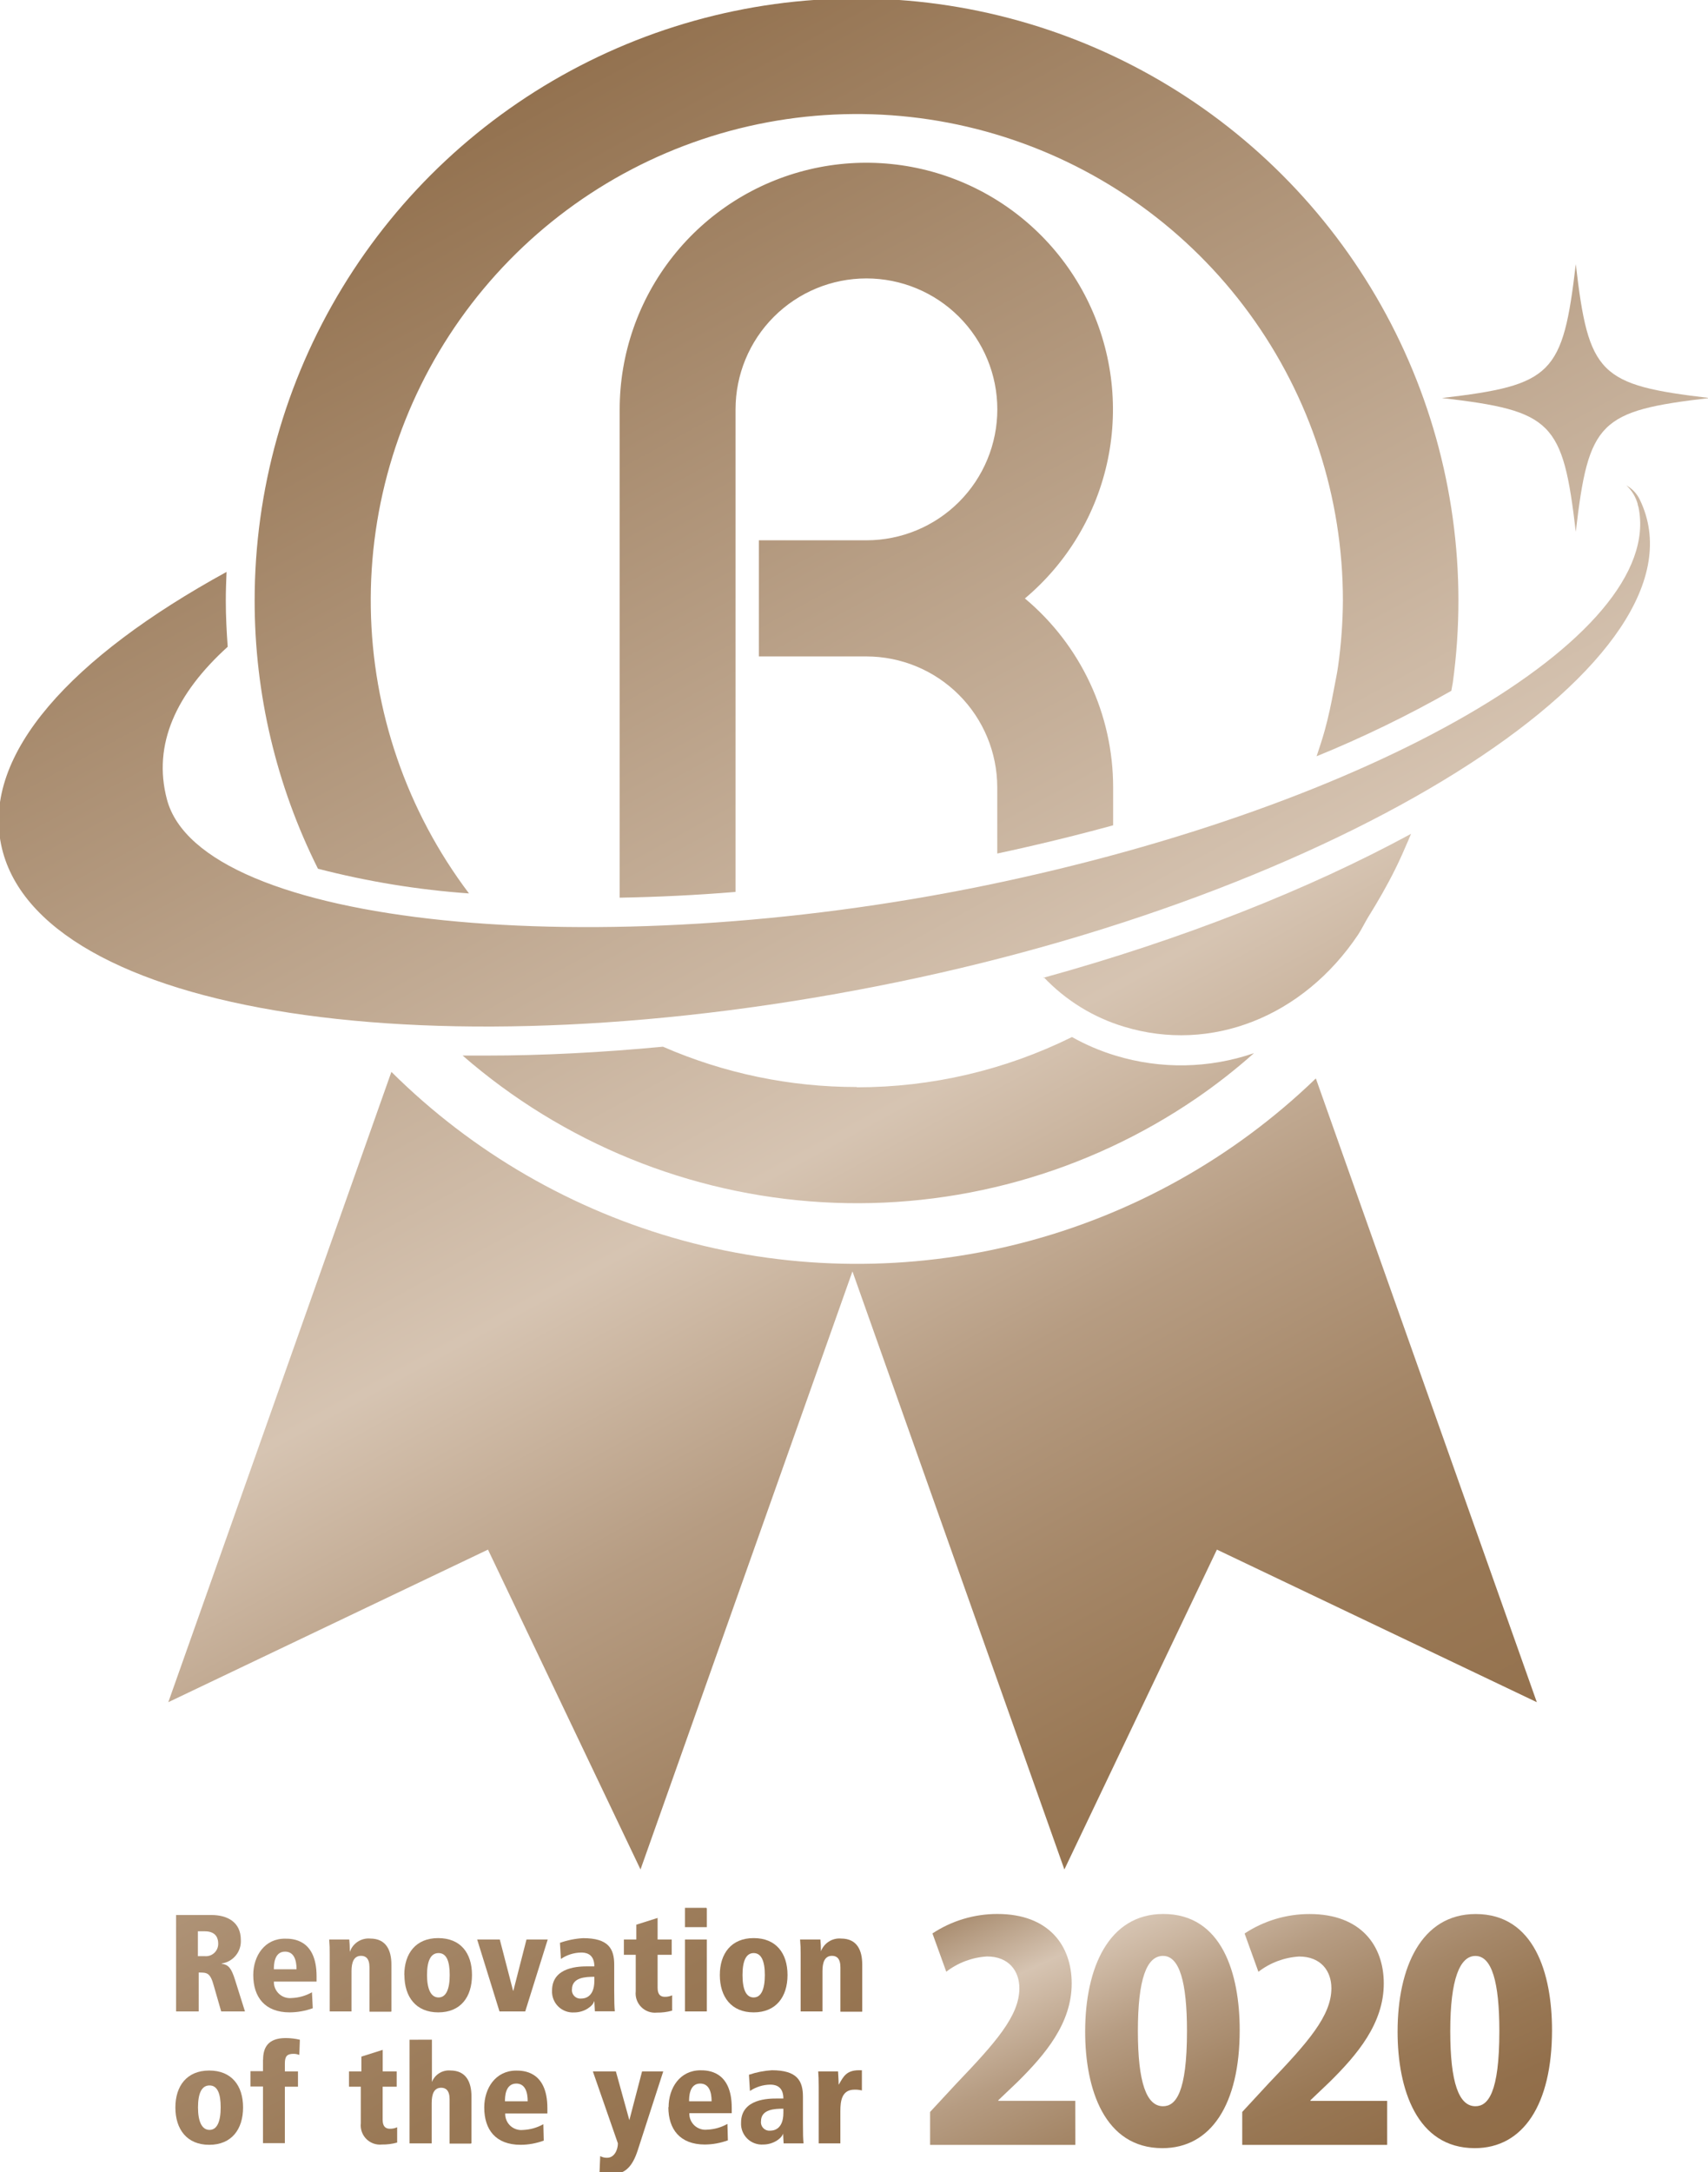 <svg id="レイヤー_1" data-name="レイヤー 1" xmlns="http://www.w3.org/2000/svg" xmlns:xlink="http://www.w3.org/1999/xlink" width="104.68mm" height="133.07mm" viewBox="0 0 296.74 377.21"><defs><style>.cls-1{fill:none;}.cls-2{clip-path:url(#clip-path);}.cls-3{fill:url(#linear-gradient);}.cls-4{clip-path:url(#clip-path-2);}.cls-5{fill:url(#linear-gradient-2);}.cls-6{clip-path:url(#clip-path-3);}.cls-7{fill:url(#linear-gradient-3);}.cls-8{clip-path:url(#clip-path-4);}.cls-9{fill:url(#linear-gradient-4);}.cls-10{clip-path:url(#clip-path-5);}.cls-11{fill:url(#linear-gradient-5);}.cls-12{clip-path:url(#clip-path-6);}.cls-13{fill:url(#linear-gradient-6);}.cls-14{clip-path:url(#clip-path-7);}.cls-15{fill:url(#linear-gradient-7);}.cls-16{clip-path:url(#clip-path-8);}.cls-17{fill:url(#linear-gradient-8);}.cls-18{clip-path:url(#clip-path-9);}.cls-19{fill:url(#linear-gradient-9);}.cls-20{clip-path:url(#clip-path-10);}.cls-21{fill:url(#linear-gradient-10);}.cls-22{clip-path:url(#clip-path-11);}.cls-23{fill:url(#linear-gradient-11);}.cls-24{clip-path:url(#clip-path-12);}.cls-25{fill:url(#linear-gradient-12);}.cls-26{clip-path:url(#clip-path-13);}.cls-27{fill:url(#linear-gradient-13);}.cls-28{clip-path:url(#clip-path-14);}.cls-29{fill:url(#linear-gradient-14);}.cls-30{clip-path:url(#clip-path-15);}.cls-31{fill:url(#linear-gradient-15);}.cls-32{clip-path:url(#clip-path-16);}.cls-33{fill:url(#linear-gradient-16);}.cls-34{clip-path:url(#clip-path-17);}.cls-35{fill:url(#linear-gradient-17);}.cls-36{clip-path:url(#clip-path-18);}.cls-37{fill:url(#linear-gradient-18);}.cls-38{clip-path:url(#clip-path-19);}.cls-39{fill:url(#linear-gradient-19);}.cls-40{clip-path:url(#clip-path-20);}.cls-41{fill:url(#linear-gradient-20);}.cls-42{clip-path:url(#clip-path-21);}.cls-43{fill:url(#linear-gradient-21);}.cls-44{clip-path:url(#clip-path-22);}.cls-45{fill:url(#linear-gradient-22);}.cls-46{clip-path:url(#clip-path-23);}.cls-47{fill:url(#linear-gradient-23);}.cls-48{clip-path:url(#clip-path-24);}.cls-49{fill:url(#linear-gradient-24);}.cls-50{clip-path:url(#clip-path-25);}.cls-51{clip-path:url(#clip-path-26);}.cls-52{clip-path:url(#clip-path-27);}</style><clipPath id="clip-path"><path class="cls-1" d="M29.24,295.62l55.54-26.5,26.5,55.55L148.1,220.8l36.82,103.87,26.5-55.55L267,295.62,228.61,187.29A114.78,114.78,0,0,1,68,186.15Z"/></clipPath><linearGradient id="linear-gradient" x1="17.34" y1="300.01" x2="19.28" y2="300.01" gradientTransform="matrix(0, 206.48, 206.48, 0, -61798.7, -3581.21)" gradientUnits="userSpaceOnUse"><stop offset="0" stop-color="#8c6945"/><stop offset="0.51" stop-color="#d6c4b2"/><stop offset="0.55" stop-color="#ccb7a2"/><stop offset="0.63" stop-color="#b69c82"/><stop offset="0.72" stop-color="#a58768"/><stop offset="0.8" stop-color="#997855"/><stop offset="0.9" stop-color="#926f4b"/><stop offset="1" stop-color="#906c47"/></linearGradient><clipPath id="clip-path-2"><path class="cls-1" d="M250.52,69.12c19.18,2.24,21,4.06,23.25,23.23,2.23-19.17,4.05-21,23.23-23.23-19.18-2.25-21-4.07-23.23-23.24-2.25,19.17-4.07,21-23.25,23.24"/></clipPath><linearGradient id="linear-gradient-2" x1="17.34" y1="300.45" x2="19.28" y2="300.45" gradientTransform="matrix(0.01, 206.48, 206.48, -0.01, -61764.03, -3661.03)" xlink:href="#linear-gradient"/><clipPath id="clip-path-3"><path class="cls-1" d="M148.85,188.78a84,84,0,0,1-33.67-7c-10.56,1-20.89,1.54-30.72,1.54h0q-2.07,0-4.08,0a104.41,104.41,0,0,0,127.48,7.41,100.76,100.76,0,0,0,10-7.83,39,39,0,0,1-24.07.42,38,38,0,0,1-7.55-3.22,84.16,84.16,0,0,1-37.37,8.73m32.43-19.16a31.83,31.83,0,0,0,14,8.64c15.11,4.59,31.08-1.7,40.66-16l-.09-.06,0,0,.09.06c.65-1,1.11-2,1.72-3,1.69-2.72,3.29-5.48,4.71-8.35.85-1.69,1.59-3.42,2.34-5.15.15-.34.27-.68.42-1-17.85,9.69-39.77,18.35-63.88,25M107.66,71.09V155.9c6.61-.12,13.33-.44,20.13-1V71.09a22.74,22.74,0,1,1,22.74,22.74H131.84V114h18.69a22.76,22.76,0,0,1,22.73,22.73v11.5c6.87-1.47,13.6-3.11,20.13-4.9v-6.6a42.74,42.74,0,0,0-15.33-32.8,42.85,42.85,0,1,0-70.4-32.8M44.24,104.3a103.9,103.9,0,0,0,11,46.57,145.65,145.65,0,0,0,26.24,4.29A84.45,84.45,0,1,1,233.31,104.3a85.2,85.2,0,0,1-.84,11.43c-.18,1.34-.49,2.64-.73,4-.44,2.4-.94,4.78-1.59,7.13-.42,1.51-.92,3-1.41,4.48a200.39,200.39,0,0,0,23.41-11.37c.09-.49.19-1,.26-1.46A104.57,104.57,0,1,0,44.24,104.3"/></clipPath><linearGradient id="linear-gradient-3" x1="17.34" y1="300.15" x2="19.28" y2="300.15" gradientTransform="matrix(0, 206.48, 206.48, 0, -61828.23, -3599.92)" xlink:href="#linear-gradient"/><clipPath id="clip-path-4"><path class="cls-1" d="M284.51,87.57c.06.19.12.37.16.54,4.61,22.42-46.21,51.82-113.52,65.67S34.82,161,29,138.82c-2.53-9.56,1.65-18.42,10.56-26.5-.19-2.65-.33-5.31-.33-8,0-1.67.06-3.34.13-5-27,14.8-42.4,31.64-39.17,47.35C6.27,176.31,76,187,155.86,170.57S298,114,284.91,86.81a5.64,5.64,0,0,0-2.21-2.43.87.87,0,0,1-.16-.11,7,7,0,0,1,2,3.3"/></clipPath><linearGradient id="linear-gradient-4" x1="17.34" y1="300.1" x2="19.28" y2="300.1" gradientTransform="matrix(0, 206.48, 206.48, 0, -61819.29, -3595.9)" xlink:href="#linear-gradient"/><clipPath id="clip-path-5"><path class="cls-1" d="M34.4,366c0-2.44.63-3.82,2-3.82s1.94,1.38,1.94,3.82-.62,3.9-1.94,3.9-2-1.44-2-3.9m-3.93,0c0,3.8,2,6.49,5.88,6.49s5.88-2.69,5.88-6.49-2-6.41-5.88-6.41-5.88,2.67-5.88,6.41"/></clipPath><linearGradient id="linear-gradient-5" x1="17.33" y1="299.63" x2="19.28" y2="299.63" gradientTransform="matrix(-0.01, 206.49, 206.49, 0.01, -61831.55, -3517.74)" xlink:href="#linear-gradient"/><clipPath id="clip-path-6"><path class="cls-1" d="M89.68,361.85c1.56,0,2,1.49,2,3.08H87.73c0-.68,0-3.08,2-3.08M84.13,366c0,3.82,1.94,6.49,6.34,6.49a11.75,11.75,0,0,0,4-.73l-.07-2.85a7.87,7.87,0,0,1-3.53,1,2.79,2.79,0,0,1-3.1-2.86H95.1v-.92c0-6.53-4.3-6.53-5.42-6.53-3.58,0-5.55,3.06-5.55,6.41"/></clipPath><linearGradient id="linear-gradient-6" x1="17.35" y1="299.74" x2="19.28" y2="299.74" gradientTransform="matrix(0.01, 206.48, 206.48, -0.01, -61802.13, -3537.88)" xlink:href="#linear-gradient"/><clipPath id="clip-path-7"><path class="cls-1" d="M111.55,359.74l-2.21,8.47h0L107,359.74H103l4.35,12.5c0,1.09-.6,2.5-1.87,2.5a2.31,2.31,0,0,1-1.2-.29l-.12,2.81a9.28,9.28,0,0,0,2.28.31c2.11,0,3.43-1.24,4.37-4.17l4.42-13.66Z"/></clipPath><linearGradient id="linear-gradient-7" x1="17.34" y1="299.77" x2="19.28" y2="299.77" gradientTransform="matrix(-0.01, 206.48, 206.48, 0.01, -61789.46, -3549.76)" xlink:href="#linear-gradient"/><clipPath id="clip-path-8"><path class="cls-1" d="M121.63,361.85c1.57,0,2,1.49,2,3.08h-3.91c0-.68,0-3.08,1.94-3.08m-5.54,4.1c0,3.82,2,6.49,6.34,6.49a11.75,11.75,0,0,0,4-.73l-.08-2.85a7.8,7.8,0,0,1-3.53,1,2.79,2.79,0,0,1-3.09-2.86h7.37v-.92c0-6.53-4.3-6.53-5.43-6.53-3.57,0-5.54,3.06-5.54,6.41"/></clipPath><linearGradient id="linear-gradient-8" x1="17.35" y1="299.8" x2="19.28" y2="299.8" gradientTransform="matrix(-0.01, 206.48, 206.48, 0.01, -61782.63, -3559.88)" xlink:href="#linear-gradient"/><clipPath id="clip-path-9"><path class="cls-1" d="M132.21,368.41c0-2.1,2.37-2.19,3.89-2.19v.72c0,3.05-1.92,3.09-2.26,3.09a1.47,1.47,0,0,1-1.63-1.62m-2.09-8.08.17,2.81a6.51,6.51,0,0,1,3.48-1.1c.55,0,2.33,0,2.33,2.41h-1.16c-1.31,0-6.19,0-6.19,4.19a3.61,3.61,0,0,0,3.87,3.8c1.79,0,3.26-1.15,3.43-1.92h0l.09,1.72h3.46c-.08-.83-.1-1.68-.1-3.52v-4.57c0-2.78-1-4.61-5.4-4.61a15.23,15.23,0,0,0-4,.79"/></clipPath><linearGradient id="linear-gradient-9" x1="17.35" y1="299.83" x2="19.28" y2="299.83" gradientTransform="matrix(0.02, 206.49, 206.49, -0.02, -61776.62, -3555.33)" xlink:href="#linear-gradient"/><clipPath id="clip-path-10"><path class="cls-1" d="M149.23,359.54c-2.18,0-2.71,1.11-3.48,2.46h-.05c0-.75-.07-1.52-.1-2.26h-3.45c.06.65.09,1.42.09,2.62v9.88H146v-5.59c0-1.82.26-3.74,2.47-3.74a4.89,4.89,0,0,1,1.27.14v-3.51Z"/></clipPath><linearGradient id="linear-gradient-10" x1="17.35" y1="299.85" x2="19.28" y2="299.85" gradientTransform="matrix(-0.04, 206.49, 206.49, 0.04, -61768.31, -3578.88)" xlink:href="#linear-gradient"/><clipPath id="clip-path-11"><path class="cls-1" d="M34.38,335.41h1.2c2.11,0,2.33,1.42,2.33,2.11a2.14,2.14,0,0,1-2.31,2.21H34.38Zm-3.79-2.83v16.75h3.93v-6.76c1.44,0,2,0,2.62,2.28l1.29,4.48h4.13l-1.72-5.47c-.63-2-1.11-2.66-2.33-2.81V341a3.9,3.9,0,0,0,3.33-4.1c0-3.1-2.35-4.32-5.11-4.32Z"/></clipPath><linearGradient id="linear-gradient-11" x1="17.34" y1="299.66" x2="19.28" y2="299.66" gradientTransform="matrix(0, 206.48, 206.48, 0, -61838.43, -3518.05)" xlink:href="#linear-gradient"/><clipPath id="clip-path-12"><path class="cls-1" d="M49.52,338.94c1.57,0,2,1.49,2,3.07H47.58c0-.67,0-3.07,1.94-3.07M44,343c0,3.82,2,6.49,6.34,6.49a12,12,0,0,0,4-.72L54.2,346a7.79,7.79,0,0,1-3.52,1,2.8,2.8,0,0,1-3.1-2.86H55v-.92c0-6.53-4.3-6.53-5.43-6.53C46,336.63,44,339.68,44,343"/></clipPath><linearGradient id="linear-gradient-12" x1="17.33" y1="299.68" x2="19.29" y2="299.68" gradientTransform="matrix(0.01, 206.48, 206.48, -0.01, -61829.63, -3520.2)" xlink:href="#linear-gradient"/><clipPath id="clip-path-13"><path class="cls-1" d="M60.78,338.92h0c0-.85-.05-1.54-.1-2.09H57.19a25,25,0,0,1,.09,2.61v9.89h3.79v-7c0-1.6.44-2.66,1.66-2.66.77,0,1.46.41,1.46,2v7.7H68v-8.18c0-2.5-.92-4.52-3.68-4.52a3.42,3.42,0,0,0-3.53,2.29"/></clipPath><linearGradient id="linear-gradient-13" x1="17.33" y1="299.71" x2="19.28" y2="299.71" gradientTransform="matrix(0, 206.48, 206.48, 0, -61822.35, -3530.47)" xlink:href="#linear-gradient"/><clipPath id="clip-path-14"><path class="cls-1" d="M74.19,343c0-2.44.63-3.81,2-3.81s1.94,1.37,1.94,3.81-.62,3.9-1.94,3.9-2-1.44-2-3.9m-3.93,0c0,3.8,2,6.49,5.88,6.49S82,346.84,82,343s-2-6.41-5.88-6.41-5.88,2.67-5.88,6.41"/></clipPath><linearGradient id="linear-gradient-14" x1="17.33" y1="299.74" x2="19.29" y2="299.74" gradientTransform="matrix(0.01, 206.48, 206.48, -0.01, -61814.78, -3532.82)" xlink:href="#linear-gradient"/><clipPath id="clip-path-15"><polygon class="cls-1" points="91.47 336.83 89.19 345.73 89.14 345.73 86.83 336.83 82.9 336.83 86.78 349.33 91.25 349.33 95.16 336.83 91.47 336.83"/></clipPath><linearGradient id="linear-gradient-15" x1="17.34" y1="299.76" x2="19.28" y2="299.76" gradientTransform="matrix(0.01, 206.48, 206.48, -0.01, -61806.39, -3539.66)" xlink:href="#linear-gradient"/><clipPath id="clip-path-16"><path class="cls-1" d="M99.37,345.5c0-2.1,2.38-2.19,3.89-2.19V344c0,3.05-1.92,3.09-2.26,3.09a1.47,1.47,0,0,1-1.63-1.62m-2.09-8.07.17,2.81a6.42,6.42,0,0,1,3.48-1.11c.55,0,2.33,0,2.33,2.4H102.1c-1.31,0-6.19,0-6.19,4.2a3.62,3.62,0,0,0,3.87,3.8c1.8,0,3.26-1.16,3.43-1.92h.05l.09,1.72h3.46c-.07-.84-.1-1.68-.1-3.52v-4.57c0-2.78-1-4.61-5.4-4.61a14.53,14.53,0,0,0-4,.8"/></clipPath><linearGradient id="linear-gradient-16" x1="17.35" y1="299.79" x2="19.28" y2="299.79" gradientTransform="matrix(0.02, 206.48, 206.48, -0.02, -61801.03, -3542.83)" xlink:href="#linear-gradient"/><clipPath id="clip-path-17"><path class="cls-1" d="M110.55,334.26v2.57h-2.16v2.66h2.06v6.33a3.35,3.35,0,0,0,3.68,3.71,9.2,9.2,0,0,0,2.64-.34v-2.66a3,3,0,0,1-1.25.26c-.72,0-1.27-.34-1.27-1.56v-5.74h2.45v-2.66h-2.45v-3.74Z"/></clipPath><linearGradient id="linear-gradient-17" x1="17.35" y1="299.81" x2="19.28" y2="299.81" gradientTransform="matrix(-0.01, 206.49, 206.49, 0.01, -61793.99, -3556.21)" xlink:href="#linear-gradient"/><clipPath id="clip-path-18"><path class="cls-1" d="M119,349.33h3.8v-12.5H119Zm0-14.64h3.8v-3.36H119Z"/></clipPath><linearGradient id="linear-gradient-18" x1="17.34" y1="299.83" x2="19.28" y2="299.83" gradientTransform="matrix(0, 206.48, 206.48, 0, -61789.38, -3558.92)" xlink:href="#linear-gradient"/><clipPath id="clip-path-19"><path class="cls-1" d="M129,343c0-2.44.62-3.81,1.94-3.81s1.94,1.37,1.94,3.81-.62,3.9-1.94,3.9S129,345.5,129,343m-3.94,0c0,3.8,2,6.49,5.88,6.49s5.88-2.69,5.88-6.49-2-6.41-5.88-6.41-5.88,2.67-5.88,6.41"/></clipPath><linearGradient id="linear-gradient-19" x1="17.34" y1="299.85" x2="19.28" y2="299.85" gradientTransform="matrix(0, 206.48, 206.48, 0, -61782.93, -3562.11)" xlink:href="#linear-gradient"/><clipPath id="clip-path-20"><path class="cls-1" d="M142.63,338.92h0c0-.85-.05-1.54-.1-2.09H139a24.39,24.39,0,0,1,.1,2.61v9.89h3.79v-7c0-1.6.43-2.66,1.66-2.66.77,0,1.46.41,1.46,2v7.7h3.79v-8.18c0-2.5-.91-4.52-3.67-4.52a3.42,3.42,0,0,0-3.53,2.29"/></clipPath><linearGradient id="linear-gradient-20" x1="17.35" y1="299.88" x2="19.28" y2="299.88" gradientTransform="matrix(0, 206.48, 206.48, 0, -61776.32, -3567.84)" xlink:href="#linear-gradient"/><clipPath id="clip-path-21"><path class="cls-1" d="M45.69,357.7v2H43.51v2.66h2.18v9.84h3.8V362.4h2.28v-2.66H49.49v-1.35c0-1.29.38-1.7,1.51-1.7a2.71,2.71,0,0,1,1,.19l.1-2.64a10.92,10.92,0,0,0-2.47-.29c-3.15,0-3.92,1.75-3.92,3.75"/></clipPath><linearGradient id="linear-gradient-21" x1="17.34" y1="299.65" x2="19.28" y2="299.65" gradientTransform="matrix(0.02, 206.49, 206.49, -0.02, -61826.41, -3513.98)" xlink:href="#linear-gradient"/><clipPath id="clip-path-22"><path class="cls-1" d="M62.79,357.17v2.57H60.63v2.66h2.06v6.34a3.34,3.34,0,0,0,3.68,3.7A9.2,9.2,0,0,0,69,372.1v-2.66a2.84,2.84,0,0,1-1.25.26c-.72,0-1.27-.34-1.27-1.56V362.4h2.44v-2.66H66.49V356Z"/></clipPath><linearGradient id="linear-gradient-22" x1="17.33" y1="299.69" x2="19.28" y2="299.69" gradientTransform="matrix(-0.02, 206.48, 206.48, 0.02, -61815.6, -3533.09)" xlink:href="#linear-gradient"/><clipPath id="clip-path-23"><path class="cls-1" d="M71.15,354.24v18H75v-7c0-1.6.42-2.66,1.65-2.66.76,0,1.46.41,1.46,2v7.7h3.8v-8.18c0-2.5-.92-4.52-3.68-4.52a3.17,3.17,0,0,0-3.19,2h0v-7.35Z"/></clipPath><linearGradient id="linear-gradient-23" x1="17.34" y1="299.72" x2="19.28" y2="299.72" gradientTransform="matrix(0.01, 206.48, 206.48, -0.01, -61810.99, -3530.57)" xlink:href="#linear-gradient"/><clipPath id="clip-path-24"><path class="cls-1" d="M186.82,372.5H161.59v-5.72l4.58-4.94c6.82-7.13,10.93-11.76,10.93-16.54,0-3-1.83-5.52-5.62-5.52a12.87,12.87,0,0,0-7.08,2.65L162,335.78a20.43,20.43,0,0,1,11.29-3.38c8.89,0,12.9,5.46,12.9,12.06,0,6.92-4.58,12.33-9.42,17.12l-3.33,3.17v.1h13.37Z"/></clipPath><linearGradient id="linear-gradient-24" x1="193.62" y1="310.47" x2="231.43" y2="391.57" gradientUnits="userSpaceOnUse"><stop offset="0" stop-color="#8c6945"/><stop offset="0.25" stop-color="#d6c4b2"/><stop offset="0.31" stop-color="#ccb7a2"/><stop offset="0.43" stop-color="#b69c82"/><stop offset="0.57" stop-color="#a58768"/><stop offset="0.7" stop-color="#997855"/><stop offset="0.84" stop-color="#926f4b"/><stop offset="1" stop-color="#906c47"/></linearGradient><clipPath id="clip-path-25"><path class="cls-1" d="M188.53,352.84c0-11.13,4.11-20.44,13.58-20.44,10.2,0,13.27,10.35,13.27,20.18,0,12.9-5,20.49-13.43,20.49C191.86,373.07,188.53,362.77,188.53,352.84Zm17.69-.11c0-8.47-1.3-13.05-4.16-13.05s-4.37,4.06-4.37,13.05,1.51,13.06,4.37,13.06C204.24,365.79,206.22,363.5,206.22,352.73Z"/></clipPath><clipPath id="clip-path-26"><path class="cls-1" d="M241,372.5H215.82v-5.72l4.57-4.94c6.82-7.12,10.92-11.75,10.92-16.54,0-3-1.82-5.51-5.61-5.51a12.84,12.84,0,0,0-7.07,2.65l-2.4-6.65a20.45,20.45,0,0,1,11.29-3.38c8.89,0,12.89,5.46,12.89,12.06,0,6.92-4.57,12.33-9.41,17.11l-3.33,3.17v.11H241Z"/></clipPath><clipPath id="clip-path-27"><path class="cls-1" d="M242.81,352.84c0-11.12,4.1-20.43,13.57-20.43,10.19,0,13.26,10.35,13.26,20.17,0,12.9-5,20.49-13.42,20.49C246.13,373.07,242.81,362.78,242.81,352.84Zm17.68-.1c0-8.48-1.3-13.05-4.16-13.05-2.71,0-4.37,4.05-4.37,13.05s1.51,13.05,4.37,13.05C258.51,365.79,260.49,363.5,260.49,352.74Z"/></clipPath></defs><g class="cls-2"><rect class="cls-3" x="10.58" y="137.66" width="275.04" height="235.5" transform="translate(-104.28 102.21) rotate(-28.63)"/></g><g class="cls-4"><rect class="cls-5" x="242.23" y="37.58" width="63.06" height="63.06" transform="translate(0.36 139.63) rotate(-28.63)"/></g><g class="cls-6"><rect class="cls-7" x="6.91" y="-37.62" width="283.86" height="283.86" transform="translate(-31.78 84.08) rotate(-28.63)"/></g><g class="cls-8"><rect class="cls-9" x="-9.27" y="18.41" width="313.5" height="234.46" transform="translate(-46.96 87.26) rotate(-28.63)"/></g><g class="cls-10"><rect class="cls-11" x="28.1" y="357.52" width="16.5" height="16.95" transform="translate(-170.96 62.19) rotate(-28.64)"/></g><g class="cls-12"><rect class="cls-13" x="81.71" y="357.71" width="15.81" height="16.57" transform="translate(-164.42 87.69) rotate(-28.63)"/></g><g class="cls-14"><rect class="cls-15" x="99.5" y="357.9" width="19.27" height="21.51" transform="translate(-163.32 97.39) rotate(-28.63)"/></g><g class="cls-16"><rect class="cls-17" x="113.67" y="357.71" width="15.81" height="16.57" transform="translate(-160.53 103.04) rotate(-28.64)"/></g><g class="cls-18"><rect class="cls-19" x="126.33" y="357.72" width="15.74" height="16.53" transform="translate(-158.95 109.04) rotate(-28.63)"/></g><g class="cls-20"><rect class="cls-21" x="139.57" y="358.49" width="12.79" height="14.81" transform="translate(-157.53 114.75) rotate(-28.64)"/></g><g class="cls-22"><rect class="cls-23" x="27.31" y="330.73" width="18.54" height="20.44" transform="translate(-158.92 59.23) rotate(-28.63)"/></g><g class="cls-24"><rect class="cls-25" x="41.56" y="334.79" width="15.81" height="16.58" transform="matrix(0.88, -0.48, 0.48, 0.88, -158.34, 65.65)"/></g><g class="cls-26"><rect class="cls-27" x="54.81" y="334.82" width="15.56" height="16.32" transform="translate(-156.71 71.94) rotate(-28.63)"/></g><g class="cls-28"><rect class="cls-29" x="67.88" y="334.61" width="16.5" height="16.96" transform="translate(-155.08 78.43) rotate(-28.63)"/></g><g class="cls-30"><rect class="cls-31" x="80.65" y="334.66" width="16.76" height="16.85" transform="translate(-153.51 84.61) rotate(-28.63)"/></g><g class="cls-32"><rect class="cls-33" x="93.49" y="334.81" width="15.75" height="16.54" transform="translate(-151.99 90.51) rotate(-28.63)"/></g><g class="cls-34"><rect class="cls-35" x="104.96" y="332.08" width="15.23" height="18.45" transform="translate(-149.8 95.7) rotate(-28.64)"/></g><g class="cls-36"><rect class="cls-37" x="114.88" y="331.52" width="11.96" height="17.62" transform="translate(-148.31 99.54) rotate(-28.63)"/></g><g class="cls-38"><rect class="cls-39" x="122.73" y="334.6" width="16.51" height="16.96" transform="translate(-148.39 104.72) rotate(-28.63)"/></g><g class="cls-40"><rect class="cls-41" x="136.65" y="334.82" width="15.57" height="16.32" transform="translate(-146.69 111.15) rotate(-28.63)"/></g><g class="cls-42"><rect class="cls-43" x="39.65" y="353.02" width="16.29" height="20.16" transform="translate(-168.13 67.29) rotate(-28.63)"/></g><g class="cls-44"><rect class="cls-45" x="57.2" y="354.99" width="15.23" height="18.45" transform="translate(-166.63 75.62) rotate(-28.64)"/></g><g class="cls-46"><rect class="cls-47" x="67.49" y="352.78" width="18.03" height="20.93" transform="translate(-164.7 81.07) rotate(-28.63)"/></g><g class="cls-48"><rect class="cls-49" x="154.36" y="328.78" width="116.33" height="44.49"/></g><g class="cls-50"><rect class="cls-49" x="154.36" y="328.78" width="116.33" height="44.49"/></g><g class="cls-51"><rect class="cls-49" x="154.36" y="328.78" width="116.33" height="44.49"/></g><g class="cls-52"><rect class="cls-49" x="154.36" y="328.78" width="116.33" height="44.49"/></g></svg>